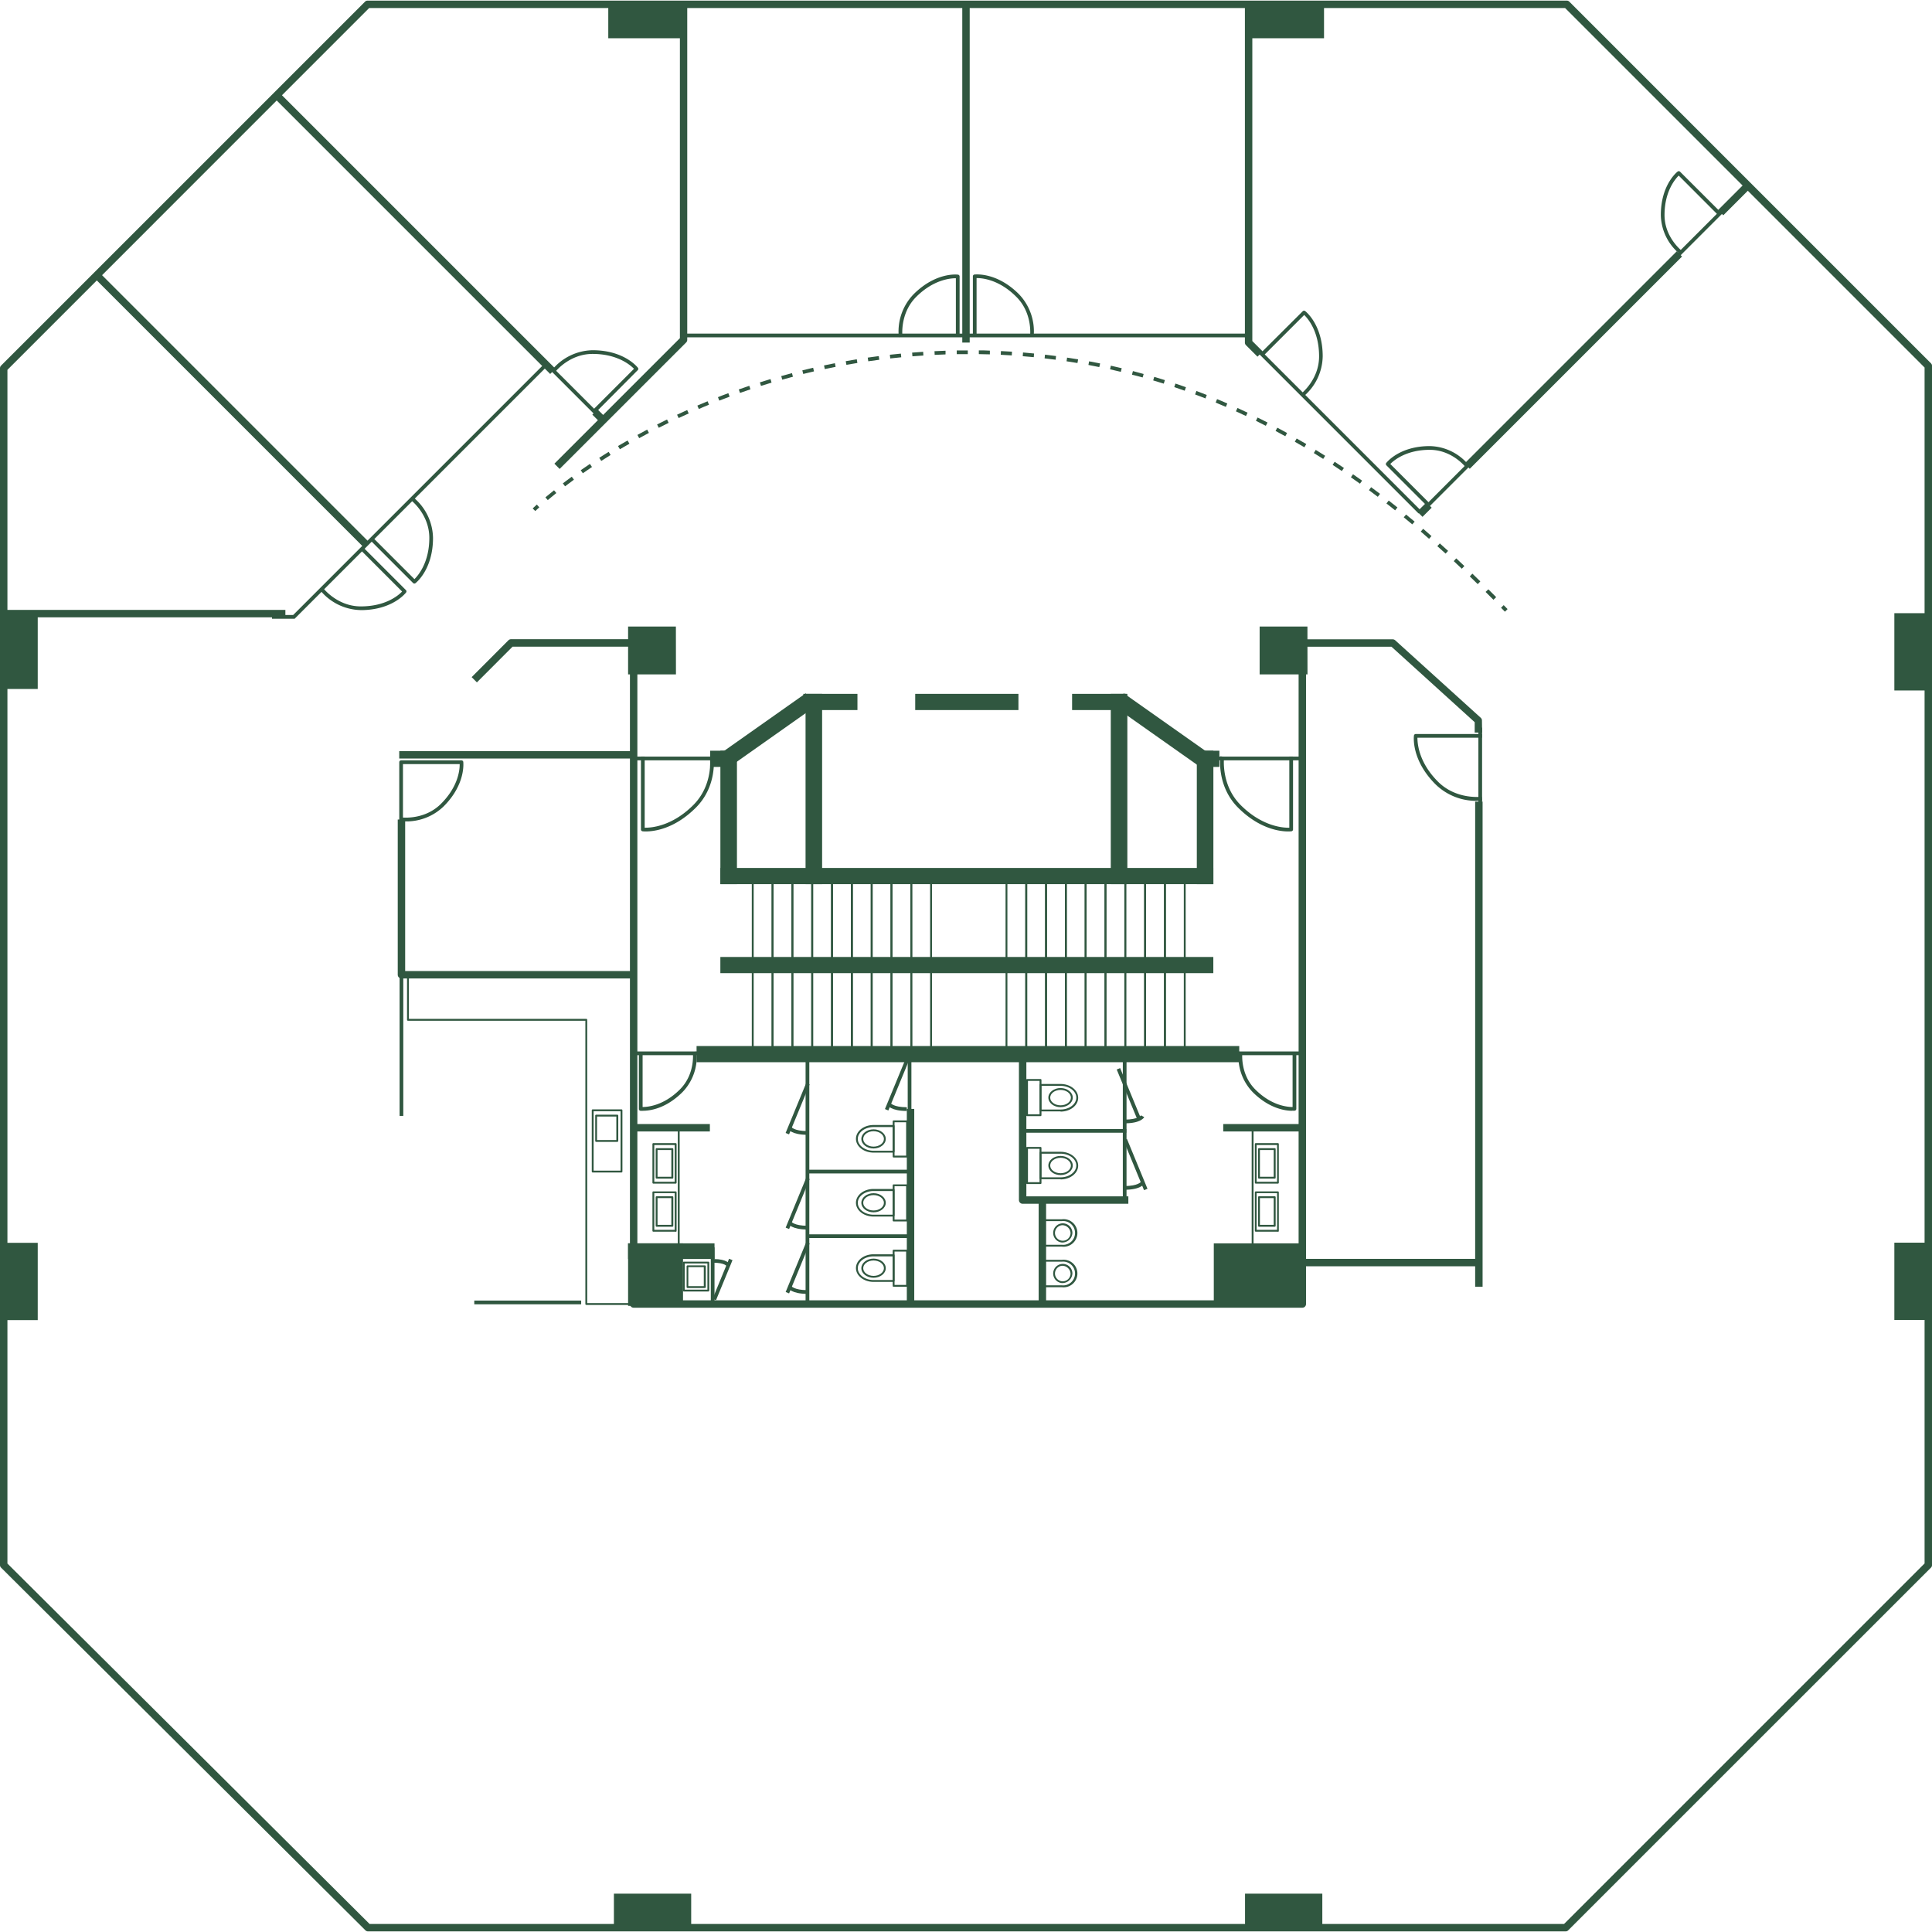 <svg viewBox="0 0 700 700" xmlns="http://www.w3.org/2000/svg" xmlns:xlink="http://www.w3.org/1999/xlink"><clipPath id="a"><path d="m0 .22h700v699.56h-700z"/></clipPath><path d="m0 0h700v700h-700z" fill="none"/><g clip-path="url(#a)"><path d="m133.91 697.09h432.78l130.62-130.62v-433.31l-130.25-130.25h-433.31l-131.06 131.09v432.5zm433.34 2.69h-433.9a1.34 1.34 0 0 1 -.95-.39l-132-131.39a1.31 1.31 0 0 1 -.4-1v-433.59a1.34 1.34 0 0 1 .39-.95l131.85-131.84a1.31 1.31 0 0 1 .95-.4h434.42a1.33 1.33 0 0 1 1 .4l131 131a1.34 1.34 0 0 1 .4.95v434.43a1.31 1.31 0 0 1 -.4 1l-131.41 131.38a1.31 1.31 0 0 1 -1 .4" fill="#305740"/></g><path d="m1.35 220.98h102.05v2.69h-102.05z" fill="#305740"/><path d="m82.54 79.47h2.69v138.05h-2.69z" fill="#305740" transform="matrix(.707 -.707 .707 .707 -80.43 102.81)"/><path d="m148.95 13.77h2.69v141.5h-2.69z" fill="#305740" transform="matrix(.707 -.707 .707 .707 -15.74 131.03)"/><g clip-path="url(#a)"><path d="m202.77 169.91-1.9-1.91 45.47-45.47v-121.69h2.66v122.24a1.34 1.34 0 0 1 -.39 1z" fill="#305740"/></g><path d="m215.73 148.66h2.69v4.17h-2.69z" fill="#305740" transform="matrix(.707 -.707 .707 .707 -43.01 197.65)"/><path d="m348.65 1.57h2.69v122.55h-2.69z" fill="#305740"/><g clip-path="url(#a)"><path d="m455.61 129.23-4.17-4.16a1.38 1.38 0 0 1 -.39-1v-122.5h2.69v122l3.77 3.77z" fill="#305740"/></g><path d="m621.44 70.69h14.04v2.69h-14.04z" fill="#305740" transform="matrix(.707 -.707 .707 .707 133.14 465.49)"/><path d="m515.7 129.06h108.79v2.69h-108.79z" fill="#305740" transform="matrix(.707 -.707 .707 .707 74.77 441.31)"/><path d="m513.83 183.27h4.7v2.69h-4.7z" fill="#305740" transform="matrix(.707 -.707 .707 .707 20.65 419.07)"/><path d="m1.34 222.33h11.62v26.63h-11.62z" fill="#305740"/><path d="m2 223h10.29v25.28h-10.29zm-1.33 26.63h13v-28h-13z" fill="#305740"/><path d="m1.34 451h11.62v26.63h-11.62z" fill="#305740"/><path d="m2 451.67h10.29v25.33h-10.29zm-1.33 26.63h13v-28h-13z" fill="#305740"/><path d="m223.11 686.82h26.63v11.62h-26.63z" fill="#305740"/><path d="m223.78 687.49h25.28v10.27h-25.28zm-1.35 11.62h28v-13h-28z" fill="#305740"/><path d="m451.78 686.82h26.63v11.62h-26.63z" fill="#305740"/><path d="m452.45 687.49h25.28v10.27h-25.28zm-1.35 11.62h28v-13h-28z" fill="#305740"/><path d="m687.04 450.94h11.62v26.63h-11.62z" fill="#305740"/><path d="m687.71 451.61h10.29v25.28h-10.29zm-1.35 26.63h13v-28h-13z" fill="#305740"/><path d="m687.04 222.86h11.62v26.63h-11.62z" fill="#305740"/><path d="m687.71 223.54h10.29v25.28h-10.29zm-1.35 26.63h13v-28h-13z" fill="#305740"/><path d="m452.39 1.57h26.63v11.62h-26.63z" fill="#305740"/><path d="m453.06 2.24h25.29v10.27h-25.29zm-1.34 11.62h28v-12.97h-28z" fill="#305740"/><path d="m221.06 1.57h26.63v11.62h-26.63z" fill="#305740"/><path d="m221.73 2.24h25.27v10.27h-25.27zm-1.34 11.62h28v-12.97h-28z" fill="#305740"/><path d="m228.24 227.65h15.98v15.98h-15.98z" fill="#305740"/><path d="m228.91 243h14.63v-14.67h-14.63zm16 1.34h-17.34v-17.34h17.32z" fill="#305740"/><path d="m457.06 227.65h15.98v15.98h-15.98z" fill="#305740"/><path d="m457.73 243h14.63v-14.67h-14.63zm16 1.34h-17.34v-17.34h17.32z" fill="#305740"/><g clip-path="url(#a)" fill="#305740"><path d="m471.85 473.81h-242.27a1.34 1.34 0 0 1 -1.34-1.35v-231.33h2.69v230h239.58v-230h2.69v231.33a1.34 1.34 0 0 1 -1.35 1.35"/><path d="m172.79 247.24-1.9-1.9 13.31-13.34a1.37 1.37 0 0 1 1-.4h43.09v2.7h-42.58z"/><path d="m537 265.42h-2.69v-3.76l-30.15-27.34h-31.16v-2.68h31.59a1.39 1.39 0 0 1 .91.34l31 28.08a1.33 1.33 0 0 1 .44 1z"/></g><path d="m534.48 290.43h2.69v175.79h-2.69z" fill="#305740"/><path d="m473.04 456.11h62.57v2.69h-62.57z" fill="#305740"/><g clip-path="url(#a)"><path d="m229.59 354.51h-84.14a1.34 1.34 0 0 1 -1.34-1.34v-56.24h2.69v54.89h82.79z" fill="#305740"/></g><path d="m144.65 272.14h84.94v2.69h-84.94z" fill="#305740"/><path d="m328.56 401.78h2.69v70.68h-2.69z" fill="#305740"/><path d="m376.33 434.81h2.69v37.08h-2.69z" fill="#305740"/><g clip-path="url(#a)"><path d="m408.82 436.15h-38.3a1.34 1.34 0 0 1 -1.34-1.34v-52.41h2.69v51.06h36.95z" fill="#305740"/></g><g fill="#305740"><path d="m443.2 407.26h28.66v2.69h-28.66z"/><path d="m228.54 407.26h28.66v2.69h-28.66z"/><path d="m228.24 451.16h18.55v21.3h-18.55z"/><path d="m228.91 471.79h17.21v-20h-17.21zm18.56 1.35h-19.9v-22.65h19.9z"/><path d="m440.45 451.16h31.4v21.3h-31.4z"/><path d="m441.12 471.79h30.06v-20h-30.06zm31.4 1.35h-32.74v-22.65h32.74z"/><path d="m228.24 451.16h29.97v4.33h-29.97z"/><path d="m228.91 454.82h28.63v-3h-28.63zm30 1.34h-31.34v-5.67h31.31z"/><path d="m253.06 379.67h195.3v4.52h-195.3z"/><path d="m253.73 383.52h194v-3.18h-194zm195.27 1.34h-196.62v-5.86h196.62z"/><path d="m261.7 347.4h177.24v4.52h-177.24z"/><path d="m262.37 351.24h175.9v-3.17h-175.9zm177.24 1.35h-178.61v-5.86h178.61z"/><path d="m261.7 315.12h177.24v4.52h-177.24z"/><path d="m262.37 319h175.9v-3.18h-175.9zm177.24 1.34h-178.61v-5.86h178.61z"/><path d="m332.3 252.08h36.05v4.52h-36.05z"/><path d="m333 255.92h34.71v-3.17h-34.71zm36 1.35h-37.4v-5.87h37.4z"/><path d="m291.73 252.08h18.27v4.52h-18.27z"/><path d="m292.4 255.92h16.93v-3.17h-16.93zm18.27 1.35h-19.61v-5.87h19.61z"/><path d="m257.97 272.68h5.12v4.52h-5.12z"/><path d="m258.65 276.53h3.78v-3.18h-3.78zm5.12 1.34h-6.47v-5.87h6.47z"/><path d="m259.61 262.36h36.81v4.52h-36.81z" transform="matrix(.817 -.576 .576 .817 -101.67 208.43)"/><path d="m262.61 273.54 1.83 2.59 29-20.42-1.82-2.6zm1.5 4.47-3.38-4.8 31.19-22 3.38 4.79z"/><path d="m261.7 272.68h4.64v46.96h-4.64z"/><path d="m262.37 319h3.3v-45.65h-3.3zm4.64 1.34h-6v-48.34h6z"/><path d="m292.56 252.08h4.64v67.56h-4.64z"/><path d="m293.23 319h3.3v-66.25h-3.3zm4.64 1.34h-6v-68.94h6z"/><path d="m434.3 272.68h4.64v46.96h-4.64z"/><path d="m435 319h3.29v-45.65h-3.29zm4.63 1.34h-6v-48.34h6z"/><path d="m403.15 252.08h4.64v67.56h-4.64z"/><path d="m403.82 319h3.29v-66.25h-3.29zm4.64 1.34h-6v-68.94h6z"/><path d="m389.11 252.08h18.27v4.52h-18.27z"/><path d="m389.79 255.92h16.92v-3.17h-16.92zm18.27 1.35h-19.62v-5.87h19.62z"/><path d="m436.01 272.68h5.12v4.52h-5.12z"/><path d="m436.69 276.53h3.78v-3.18h-3.78zm5.12 1.34h-6.47v-5.87h6.47z"/><path d="m418.84 246.22h4.52v36.81h-4.52z" transform="matrix(.576 -.817 .817 .576 -37.76 456.45)"/><path d="m405.69 255.71 29 20.42 1.82-2.59-29-20.43zm29.31 22.29-31.19-22 3.38-4.79 31.19 22z"/><g clip-path="url(#a)"><path d="m194 185.21-1-1s.51-.49 1.5-1.39l.9 1c-1 .86-1.45 1.34-1.45 1.35"/><path d="m346.65 128.31v-1.34h4v1.34zm12 .08c-1.33 0-2.66-.07-4-.09v-1.35c1.34 0 2.69 0 4 .09zm-20 .19-.06-1.34c1.33-.07 2.67-.12 4-.17v1.34l-4 .17m28 .19c-1.32-.09-2.66-.16-4-.23l.07-1.34c1.34.06 2.68.14 4 .22zm-36 .33-.11-1.34c1.33-.11 2.67-.21 4-.29l.08 1.34c-1.33.09-2.67.18-4 .29m44 .31c-1.33-.13-2.66-.25-4-.35l.1-1.35c1.35.11 2.69.23 4 .37zm-52 .46-.15-1.34c1.33-.15 2.66-.29 4-.41l.13 1.33q-2 .2-4 .42m59.94.46c-1.31-.17-2.64-.34-4-.49l.15-1.34c1.34.16 2.67.32 4 .5zm-67.88.57-.2-1.33c1.33-.19 2.66-.38 4-.55l.18 1.33c-1.34.17-2.66.36-4 .55m75.8.63c-1.31-.22-2.63-.43-3.95-.63l.2-1.33c1.33.2 2.66.41 4 .63zm-83.71.65-.24-1.32c1.32-.24 2.64-.46 4-.68l.22 1.33c-1.33.21-2.64.44-3.95.67m91.59.82c-1.31-.27-2.62-.52-3.93-.77l.24-1.32c1.33.24 2.64.5 4 .77zm-99.45.72-.28-1.32 3.94-.8.26 1.32c-1.32.26-2.63.52-3.92.8m107.26 1-3.9-.91.29-1.31c1.32.29 2.63.6 3.93.91zm-115.07.77-.33-1.3 3.92-.94.3 1.31c-1.31.31-2.61.61-3.89.93m122.97 1.27c-1.28-.36-2.56-.71-3.86-1l.34-1.31c1.3.34 2.6.69 3.89 1.05zm-130.57.8-.37-1.3 3.89-1.06.34 1.3c-1.3.35-2.59.7-3.86 1.06m138.22 1.44c-1.27-.4-2.54-.79-3.83-1.17l.39-1.29c1.29.38 2.57.78 3.85 1.18zm-145.93.82-.4-1.28c1.26-.41 2.55-.8 3.85-1.19l.38 1.29c-1.29.38-2.56.78-3.83 1.18m153.52 1.74c-1.25-.45-2.51-.89-3.78-1.31l.43-1.28c1.28.43 2.54.87 3.81 1.32zm-161.12.8-.44-1.26c1.25-.45 2.52-.89 3.8-1.31l.43 1.27c-1.28.43-2.54.86-3.79 1.3m168.63 2c-1.24-.49-2.49-1-3.74-1.44l.47-1.26c1.26.47 2.52.95 3.76 1.44zm-176.14.79-.48-1.25c1.23-.49 2.49-1 3.76-1.44l.47 1.26c-1.27.47-2.51.95-3.75 1.43m183.54 2.27q-1.83-.79-3.69-1.56l.51-1.25c1.25.52 2.49 1 3.71 1.58zm-190.95.77-.53-1.24 3.71-1.56.51 1.25c-1.25.51-2.48 1-3.69 1.55m198.24 2.54c-1.2-.57-2.41-1.13-3.63-1.69l.56-1.22c1.22.56 2.44 1.12 3.65 1.7zm-205.55.74-.57-1.22 3.66-1.68.55 1.23c-1.24.55-2.45 1.11-3.64 1.67m212.74 2.8-3.58-1.8.6-1.2c1.21.59 2.41 1.2 3.6 1.81zm-219.94.73-.61-1.2q1.77-.9 3.6-1.8l.59 1.21c-1.21.6-2.41 1.19-3.58 1.79m227 3.06c-1.16-.65-2.33-1.28-3.52-1.92l.63-1.18q1.79.94 3.54 1.92zm-234.09.7-.65-1.18c1.15-.64 2.34-1.28 3.54-1.92l.63 1.19c-1.2.64-2.37 1.27-3.52 1.91m241 3.29c-1.14-.68-2.29-1.35-3.46-2l.67-1.17c1.17.67 2.33 1.35 3.48 2zm-248 .7-.69-1.15q1.69-1 3.48-2l.67 1.17c-1.19.67-2.34 1.35-3.46 2m254.82 3.5c-1.13-.71-2.26-1.42-3.4-2.12l.7-1.15c1.15.71 2.29 1.42 3.42 2.14zm-261.57.73-.73-1.13c1.1-.71 2.24-1.43 3.41-2.16l.71 1.14c-1.17.72-2.29 1.44-3.39 2.15m268.33 3.66c-1.1-.74-2.21-1.49-3.34-2.22l.74-1.13c1.13.74 2.25 1.49 3.35 2.24zm-275 .81-.77-1.1q1.59-1.11 3.33-2.28l.75 1.11c-1.15.78-2.25 1.53-3.31 2.27m281.56 3.78c-1.09-.78-2.17-1.55-3.28-2.32l.77-1.1c1.11.77 2.2 1.55 3.29 2.32zm-288 .95-.81-1.07c1-.77 2.08-1.58 3.23-2.41l.79 1.08q-1.71 1.26-3.21 2.4m294.46 3.8c-1.05-.8-2.12-1.6-3.2-2.4l.79-1.08c1.09.8 2.17 1.6 3.23 2.41zm-300.72 1.2-.87-1c.91-.76 1.95-1.62 3.13-2.56l.83 1c-1.16.93-2.19 1.78-3.09 2.54m307 3.73c-1-.83-2.08-1.66-3.15-2.49l.83-1.06 3.16 2.5zm6.21 5.08-3.09-2.56.85-1c1.05.86 2.08 1.72 3.1 2.57zm6.08 5.23c-1-.87-2-1.75-3-2.63l.88-1 3 2.64zm6 5.36c-1-.89-2-1.79-3-2.69l.9-1c1 .9 2 1.8 3 2.7zm5.87 5.48c-1-.91-1.93-1.83-2.92-2.75l.91-1c1 .93 2 1.85 2.94 2.77zm5.77 5.58c-.94-.92-1.9-1.86-2.88-2.8l.94-1 2.88 2.81zm5.69 5.67c-.93-.93-1.87-1.88-2.84-2.84l1-.95c1 1 1.91 1.91 2.84 2.84z"/></g><path d="m544.45 219.47h1.35v2.01h-1.35z" transform="matrix(.714 -.7 .7 .714 1.49 444.61)"/><path d="m106.76 224.18h-8.21v-1.35h7.66l91.89-91.89 18.83 18.82-.95.96-17.88-17.88z"/><g clip-path="url(#a)"><path d="m150.14 211.43a.66.66 0 0 1 -.47-.19l-15.46-15.46.95-.95 15 15c1.35-1.32 5.39-6 5.39-14.94 0-8.57-6.59-13.62-6.66-13.67l.81-1.07a19.46 19.46 0 0 1 7.19 14.74c0 11.38-6.09 16.2-6.35 16.4a.62.62 0 0 1 -.41.14"/><path d="m234 301.25a9.67 9.67 0 0 1 -1.18-.06.66.66 0 0 1 -.59-.66v-26.43h1.35v25.79c2.15.06 9.79-.37 17.62-8.21 7.36-7.35 6.05-17.38 6-17.48l1.33-.19c.06.43 1.44 10.78-6.41 18.62s-15.31 8.62-18.15 8.62"/><path d="m215.66 149.62-.95-1 15-15c-1.32-1.35-6-5.39-15-5.39-8.54 0-13.61 6.59-13.66 6.66l-1.07-.81a19.45 19.45 0 0 1 14.73-7.19c11.38 0 16.21 6.09 16.41 6.35a.66.66 0 0 1 -.06.88z"/><path d="m325.66 122.13a19.41 19.41 0 0 1 5.34-15.51c8.05-8.05 15.77-7.15 16.09-7.11a.67.67 0 0 1 .59.67v21.82h-1.35v-21.19c-1.87 0-8.06.44-14.38 6.76-6 6-5 14.29-4.95 14.37z"/><path d="m374.54 122.08-1.33-.19c0-.08 1.08-8.33-5-14.37-6.34-6.34-12.48-6.79-14.38-6.76v21.24h-1.34v-21.88a.66.66 0 0 1 .58-.66c.33 0 8.05-.94 16.1 7.11a19.49 19.49 0 0 1 5.33 15.51"/><path d="m472.08 143.85-.81-1.07c.07-.05 6.66-5.12 6.66-13.66 0-9-4-13.64-5.39-15l-15 15-1-.95 15.46-15.4a.67.67 0 0 1 .89-.06c.26.2 6.35 5 6.35 16.41a19.41 19.41 0 0 1 -7.2 14.73"/><path d="m517.14 183.43-14.81-14.82a.67.67 0 0 1 -.06-.88c.2-.25 4.83-6.1 15.75-6.1a18.72 18.72 0 0 1 14.15 6.91l-1.08.81c-.05-.07-4.9-6.37-13.07-6.37-8.51 0-13 3.82-14.29 5.13l14.37 14.37z"/><path d="m608.65 92.05a18.69 18.69 0 0 1 -6.9-14.14c0-10.92 5.84-15.56 6.09-15.75a.67.67 0 0 1 .89.06l14.81 14.78-.95 1-14.36-14.38c-1.31 1.29-5.14 5.78-5.14 14.29 0 8.19 6.31 13 6.37 13.07z"/><path d="m130.74 221.05a19.48 19.48 0 0 1 -14.74-7.19l1.07-.81c.05.07 5.12 6.66 13.67 6.66 9 0 13.63-4 14.95-5.39l-15-15 .95-.95 15.46 15.46a.66.66 0 0 1 0 .88c-.2.26-5 6.35-16.4 6.35"/><path d="m146 296.22c2 .12 8.68.11 13.79-5 6.35-6.34 6.79-12.49 6.76-14.38h-20.55zm0 2.16h-1.34v-22.22a.67.67 0 0 1 .67-.67h21.86a.68.68 0 0 1 .67.58c0 .33.93 8.05-7.12 16.1a19.37 19.37 0 0 1 -14.74 5.4z"/></g><path d="m229.59 274.13h30.03v1.35h-30.03z"/></g><g clip-path="url(#a)"><path d="m535 290.16a21.06 21.06 0 0 1 -14.9-6c-8.83-8.83-7.85-17.28-7.8-17.64a.66.66 0 0 1 .66-.58h24v1.34h-23.4c0 2 .41 8.89 7.45 15.93 6.66 6.66 15.76 5.47 15.85 5.46l.19 1.33a14.9 14.9 0 0 1 -2.09.12" fill="#305740"/></g><path d="m535.65 263.63h1.34v27.31h-1.34z" fill="#305740"/><g clip-path="url(#a)"><path d="m233 402.46a6.89 6.89 0 0 1 -.93 0 .67.67 0 0 1 -.59-.67v-20.7h1.35v20c1.78 0 7.6-.45 13.52-6.37 5.69-5.69 4.68-13.47 4.67-13.55l1.33-.18a18.42 18.42 0 0 1 -5.05 14.68c-6.12 6.12-12 6.78-14.3 6.78" fill="#305740"/></g><path d="m229.59 380.96h23.47v1.35h-23.47z" fill="#305740"/><g clip-path="url(#a)"><path d="m468.15 402.46c-2.24 0-8.17-.66-14.29-6.78a18.48 18.48 0 0 1 -5.06-14.68l1.34.18c0 .08-1 7.86 4.67 13.55 5.92 5.92 11.66 6.34 13.52 6.37v-20h1.35v20.65a.67.67 0 0 1 -.59.67 7 7 0 0 1 -.94 0" fill="#305740"/></g><path d="m448.12 380.96h23.47v1.35h-23.47z" fill="#305740"/><g clip-path="url(#a)"><path d="m466.74 301.25c-2.85 0-10.37-.82-18.16-8.62s-6.47-18.19-6.4-18.62l1.33.19c0 .1-1.33 10.13 6 17.48 7.87 7.87 15.53 8.27 17.63 8.22v-25.8h1.35v26.43a.67.67 0 0 1 -.59.66 9.67 9.67 0 0 1 -1.18.06" fill="#305740"/></g><path d="m441.12 274.13h30.03v1.35h-30.03z" fill="#305740"/><path d="m144.78 353.17h1.34v51.14h-1.34z" fill="#305740"/><path d="m171.84 471.22h38.73v1.35h-38.73z" fill="#305740"/><path d="m247.69 120.87h204.7v1.35h-204.7z" fill="#305740"/><path d="m492.71 128.76h156.71v1.34h-156.71z" fill="#305740" transform="matrix(.707 -.707 .707 .707 75.74 441.71)"/><path d="m483.82 113.05h1.34v84.92h-1.34z" fill="#305740" transform="matrix(.707 -.707 .707 .707 31.95 388.14)"/><path d="m291.88 382.4h1.35v89.49h-1.35z" fill="#305740"/><path d="m406.82 382.4h1.34v52.41h-1.34z" fill="#305740"/><path d="m292.71 423.81h36.84v1.35h-36.84z" fill="#305740"/><path d="m371.25 409.06h36.84v1.35h-36.84z" fill="#305740"/><path d="m292.71 447.22h36.84v1.34h-36.84z" fill="#305740"/><path d="m279.05 401.21h19.56v1.34h-19.56z" fill="#305740" transform="matrix(.381 -.925 .925 .381 -192.79 515.75)"/><g clip-path="url(#a)"><path d="m292.56 411.16c-5.76 0-7-2-7.1-2.25l1.2-.62-.6.31.59-.33s1 1.54 5.91 1.54z" fill="#305740"/></g><path d="m410.54 387.89h1.35v19.56h-1.35z" fill="#305740" transform="matrix(.92 -.38 .38 .92 -120.49 186.65)"/><g clip-path="url(#a)"><path d="m407.49 407v-1.35c4.89 0 5.9-1.53 5.91-1.54l1.18.64c-.12.23-1.33 2.25-7.09 2.25" fill="#305740"/></g><path d="m410.54 412h1.35v19.56h-1.35z" fill="#305740" transform="matrix(.925 -.381 .381 .925 -129.67 188.45)"/><g clip-path="url(#a)"><path d="m407.49 431.07v-1.35c4.89 0 5.9-1.53 5.91-1.54l1.18.64c-.12.23-1.33 2.25-7.09 2.25" fill="#305740"/></g><path d="m279.05 435.52h19.56v1.34h-19.56z" fill="#305740" transform="matrix(.381 -.925 .925 .381 -224.51 536.98)"/><g clip-path="url(#a)"><path d="m292.56 445.47c-5.76 0-7-2-7.1-2.25l1.2-.62-.6.31.59-.33s1 1.54 5.91 1.54z" fill="#305740"/></g><path d="m279.05 458.83h19.56v1.34h-19.56z" fill="#305740" transform="matrix(.381 -.925 .925 .381 -246.07 551.42)"/><g clip-path="url(#a)"><path d="m292.56 468.79c-5.76 0-7-2-7.1-2.25l1.19-.64s1 1.54 5.91 1.54z" fill="#305740"/></g><path d="m315.05 392.56h19.56v1.34h-19.56z" fill="#305740" transform="matrix(.381 -.925 .925 .381 -162.52 543.69)"/><g clip-path="url(#a)"><path d="m328.56 402.52c-5.75 0-7-2-7.09-2.25l1.18-.64s1 1.54 5.91 1.54z" fill="#305740"/></g><path d="m328.88 381.09h1.34v26.85h-1.34z" fill="#305740"/><path d="m253.76 463.08h15.69v1.34h-15.69z" fill="#305740" transform="matrix(.381 -.925 .925 .381 -266.85 528.88)"/><g clip-path="url(#a)"><path d="m263.25 458.7s-.81-1.18-4.63-1.18v-1.34c4.69 0 5.71 1.68 5.81 1.87z" fill="#305740"/></g><path d="m257.54 451.96h1.34v21.54h-1.34z" fill="#305740"/><g clip-path="url(#a)" fill="#305740"><path d="m228.24 472.8h-15.81a.34.34 0 0 1 -.34-.34v-102.62h-64.28a.33.33 0 0 1 -.33-.33v-16h.67v15.64h64.28a.34.34 0 0 1 .33.34v102.64h15.48z"/><path d="m215.08 424.15h9.76v-21.53h-9.76zm10.1.67h-10.43a.34.34 0 0 1 -.34-.33v-22.21a.34.34 0 0 1 .34-.34h10.43a.33.33 0 0 1 .33.34v22.21a.33.33 0 0 1 -.33.33"/><path d="m216.31 413.05h7v-8.51h-7zm7.34.67h-7.65a.34.34 0 0 1 -.34-.34v-9.18a.34.34 0 0 1 .34-.33h7.67a.34.34 0 0 1 .34.33v9.18a.34.34 0 0 1 -.34.34"/><path d="m324.11 418.71h4.2v-12.09h-4.2zm4.54.67h-4.88a.33.33 0 0 1 -.33-.33v-12.77a.33.33 0 0 1 .33-.33h4.88a.33.33 0 0 1 .33.33v12.77a.33.33 0 0 1 -.33.33"/><path d="m316.51 408.36c-3.15 0-5.71 1.93-5.71 4.29s2.56 4.29 5.71 4.29h6.93v-8.58zm7.27 9.25h-7.27c-3.52 0-6.38-2.23-6.38-5s2.86-5 6.38-5h7.27a.34.34 0 0 1 .33.34v9.24a.34.34 0 0 1 -.33.34"/><path d="m316.51 409.86c-2.07 0-3.75 1.25-3.75 2.79s1.68 2.79 3.75 2.79 3.75-1.25 3.75-2.79-1.68-2.79-3.75-2.79m0 6.26c-2.44 0-4.43-1.56-4.43-3.47s2-3.47 4.43-3.47 4.42 1.56 4.42 3.47-2 3.47-4.42 3.47"/><path d="m324.11 441.88h4.2v-12.09h-4.2zm4.54.67h-4.88a.33.33 0 0 1 -.33-.33v-12.77a.33.33 0 0 1 .33-.33h4.88a.33.33 0 0 1 .33.33v12.77a.33.33 0 0 1 -.33.33"/><path d="m316.51 431.53c-3.15 0-5.71 1.92-5.71 4.29s2.56 4.29 5.71 4.29h6.93v-8.58zm7.27 9.25h-7.27c-3.52 0-6.38-2.22-6.38-5s2.86-5 6.38-5h7.27a.34.34 0 0 1 .33.34v9.24a.34.34 0 0 1 -.33.34"/><path d="m316.51 433c-2.07 0-3.75 1.25-3.75 2.79s1.68 2.79 3.75 2.79 3.75-1.25 3.75-2.79-1.68-2.79-3.75-2.79m0 6.25c-2.44 0-4.43-1.55-4.43-3.46s2-3.47 4.43-3.47 4.42 1.56 4.42 3.47-2 3.46-4.42 3.46"/><path d="m324.11 465.55h4.2v-12.09h-4.2zm4.54.67h-4.88a.33.33 0 0 1 -.33-.33v-12.77a.33.33 0 0 1 .33-.33h4.88a.33.33 0 0 1 .33.33v12.77a.33.33 0 0 1 -.33.33"/><path d="m316.51 455.2c-3.15 0-5.71 1.93-5.71 4.29s2.56 4.29 5.71 4.29h6.93v-8.58zm7.27 9.25h-7.27c-3.52 0-6.38-2.22-6.38-5s2.86-5 6.38-5h7.27a.34.34 0 0 1 .33.34v9.24a.34.34 0 0 1 -.33.34"/><path d="m316.51 456.7c-2.07 0-3.75 1.25-3.75 2.79s1.68 2.79 3.75 2.79 3.75-1.25 3.75-2.79-1.68-2.79-3.75-2.79m0 6.26c-2.44 0-4.43-1.56-4.43-3.47s2-3.47 4.43-3.47 4.42 1.56 4.42 3.47-2 3.47-4.42 3.47"/><path d="m372.45 428.32h4.2v-12.1h-4.2zm4.55.68h-4.87a.34.34 0 0 1 -.34-.34v-12.77a.34.34 0 0 1 .34-.34h4.87a.34.34 0 0 1 .34.34v12.76a.34.34 0 0 1 -.34.34"/><path d="m377.33 426.57h6.93c3.14 0 5.7-1.92 5.7-4.29s-2.56-4.28-5.7-4.28h-6.93zm6.93.67h-7.26a.34.34 0 0 1 -.34-.33v-9.25a.34.34 0 0 1 .34-.34h7.27c3.51 0 6.37 2.23 6.37 5s-2.86 5-6.37 5"/><path d="m384.26 419.49c-2.07 0-3.75 1.25-3.75 2.79s1.68 2.8 3.75 2.8 3.75-1.26 3.75-2.8-1.68-2.79-3.75-2.79m0 6.26c-2.44 0-4.42-1.55-4.42-3.47s2-3.46 4.42-3.46 4.42 1.55 4.42 3.46-2 3.47-4.42 3.47"/><path d="m372.45 403.72h4.2v-12.09h-4.2zm4.54.67h-4.87a.34.34 0 0 1 -.34-.33v-12.77a.34.34 0 0 1 .34-.34h4.88a.34.34 0 0 1 .34.34v12.77a.34.34 0 0 1 -.34.33"/><path d="m377.33 402h6.93c3.14 0 5.7-1.93 5.7-4.29s-2.56-4.29-5.7-4.29h-6.93zm6.93.67h-7.26a.34.34 0 0 1 -.34-.34v-9.24a.34.34 0 0 1 .34-.34h7.27c3.51 0 6.37 2.22 6.37 5s-2.86 5-6.37 5"/><path d="m384.26 394.9c-2.07 0-3.75 1.25-3.75 2.79s1.68 2.79 3.75 2.79 3.75-1.25 3.75-2.79-1.68-2.79-3.75-2.79m0 6.25c-2.44 0-4.42-1.55-4.42-3.46s2-3.47 4.42-3.47 4.42 1.56 4.42 3.47-2 3.46-4.42 3.46"/><path d="m378.86 451h5.87a4.31 4.31 0 1 0 0-8.57h-5.87zm5.87.68h-6.2a.34.34 0 0 1 -.34-.34v-9.25a.34.34 0 0 1 .34-.33h6.2a5 5 0 1 1 0 9.92"/><path d="m384.73 443.92a2.82 2.82 0 1 0 3.15 2.8 3 3 0 0 0 -3.15-2.8m0 6.26a3.48 3.48 0 1 1 3.82-3.46 3.65 3.65 0 0 1 -3.82 3.46"/><path d="m378.86 465.7h5.87a4.31 4.31 0 1 0 0-8.57h-5.87zm5.87.68h-6.2a.34.34 0 0 1 -.34-.34v-9.25a.34.34 0 0 1 .34-.33h6.2a5 5 0 1 1 0 9.92"/><path d="m384.73 458.62a2.82 2.82 0 1 0 3.15 2.8 3 3 0 0 0 -3.15-2.8m0 6.26a3.48 3.48 0 1 1 3.82-3.46 3.65 3.65 0 0 1 -3.82 3.46"/></g><path d="m453.51 409.52h.67v42.28h-.67z" fill="#305740"/><g clip-path="url(#a)" fill="#305740"><path d="m455.3 428.17h7.41v-13.3h-7.41zm7.74.68h-8.04a.34.34 0 0 1 -.34-.34v-14a.34.34 0 0 1 .34-.34h8a.34.34 0 0 1 .34.34v14a.34.34 0 0 1 -.34.34"/><path d="m456.49 426.37h5v-9.7h-5zm5.37.67h-5.71a.34.34 0 0 1 -.33-.34v-10.36a.34.34 0 0 1 .33-.34h5.71a.33.33 0 0 1 .33.34v10.36a.33.33 0 0 1 -.33.34"/><path d="m455.3 445.6h7.41v-13.3h-7.41zm7.74.67h-8.04a.34.34 0 0 1 -.34-.33v-13.94a.34.34 0 0 1 .34-.34h8a.34.34 0 0 1 .34.34v14a.34.34 0 0 1 -.34.33"/><path d="m456.49 443.79h5v-9.69h-5zm5.37.68h-5.71a.34.34 0 0 1 -.33-.34v-10.36a.34.34 0 0 1 .33-.34h5.71a.33.33 0 0 1 .33.34v10.36a.34.34 0 0 1 -.33.34"/></g><path d="m245.58 409.52h.67v42.28h-.67z" fill="#305740"/><g clip-path="url(#a)" fill="#305740"><path d="m237.06 428.17h7.4v-13.3h-7.4zm7.74.68h-8.08a.34.34 0 0 1 -.33-.34v-14a.34.34 0 0 1 .33-.34h8.08a.34.34 0 0 1 .34.34v14a.34.34 0 0 1 -.34.34"/><path d="m238.24 426.37h5v-9.7h-5zm5.37.67h-5.7a.34.34 0 0 1 -.34-.34v-10.36a.34.34 0 0 1 .34-.34h5.7a.34.34 0 0 1 .34.34v10.36a.34.34 0 0 1 -.34.34"/><path d="m237.06 445.6h7.4v-13.3h-7.4zm7.74.67h-8.08a.33.33 0 0 1 -.33-.33v-13.94a.34.34 0 0 1 .33-.34h8.08a.34.34 0 0 1 .34.34v14a.34.34 0 0 1 -.34.33"/><path d="m238.24 443.79h5v-9.69h-5zm5.37.68h-5.7a.34.34 0 0 1 -.34-.34v-10.36a.34.34 0 0 1 .34-.34h5.7a.34.34 0 0 1 .34.34v10.36a.34.34 0 0 1 -.34.34"/><path d="m248.09 467.26h8.22v-9.47h-8.22zm8.55.67h-8.88a.34.34 0 0 1 -.34-.33v-10.14a.34.34 0 0 1 .34-.34h8.88a.34.34 0 0 1 .34.34v10.14a.34.34 0 0 1 -.34.33"/><path d="m249.39 466h5.61v-6.9h-5.61zm6 .67h-6.28a.34.34 0 0 1 -.34-.34v-7.51a.34.34 0 0 1 .34-.34h6.28a.34.34 0 0 1 .34.34v7.51a.34.34 0 0 1 -.34.34"/><path d="m273.07 348.05h6.51v-28.17h-6.51zm6.84.67h-7.18a.34.34 0 0 1 -.34-.33v-28.85a.34.34 0 0 1 .34-.33h7.18a.34.34 0 0 1 .34.33v28.85a.34.34 0 0 1 -.34.33"/><path d="m280.25 348.05h6.51v-28.17h-6.51zm6.84.67h-7.18a.33.33 0 0 1 -.33-.33v-28.85a.33.33 0 0 1 .33-.33h7.18a.34.34 0 0 1 .34.33v28.85a.34.34 0 0 1 -.34.33"/><path d="m287.43 348.05h6.51v-28.17h-6.51zm6.84.67h-7.18a.34.34 0 0 1 -.34-.33v-28.85a.34.34 0 0 1 .34-.33h7.18a.34.34 0 0 1 .34.33v28.85a.34.34 0 0 1 -.34.33"/><path d="m294.61 348.05h6.51v-28.17h-6.51zm6.84.67h-7.18a.33.33 0 0 1 -.33-.33v-28.85a.33.33 0 0 1 .33-.33h7.18a.34.34 0 0 1 .34.33v28.85a.34.34 0 0 1 -.34.33"/><path d="m301.79 348.05h6.51v-28.17h-6.51zm6.84.67h-7.18a.34.34 0 0 1 -.34-.33v-28.85a.34.34 0 0 1 .34-.33h7.18a.34.34 0 0 1 .34.33v28.85a.34.34 0 0 1 -.34.33"/><path d="m309 348.05h6.51v-28.17h-6.51zm6.84.67h-7.18a.34.34 0 0 1 -.34-.33v-28.85a.34.34 0 0 1 .34-.33h7.18a.34.34 0 0 1 .34.33v28.85a.34.34 0 0 1 -.34.33"/><path d="m316.15 348.05h6.51v-28.17h-6.51zm6.84.67h-7.18a.33.33 0 0 1 -.33-.33v-28.85a.33.33 0 0 1 .33-.33h7.19a.34.34 0 0 1 .34.33v28.85a.34.34 0 0 1 -.34.33"/><path d="m323.33 348.05h6.51v-28.17h-6.51zm6.84.67h-7.17a.33.33 0 0 1 -.33-.33v-28.85a.33.33 0 0 1 .33-.33h7.18a.34.34 0 0 1 .34.33v28.85a.34.34 0 0 1 -.34.33"/><path d="m330.51 348.05h6.49v-28.17h-6.51zm6.84.67h-7.18a.33.33 0 0 1 -.33-.33v-28.85a.33.33 0 0 1 .33-.33h7.18a.34.34 0 0 1 .34.33v28.85a.34.34 0 0 1 -.34.33"/><path d="m365 348.05h6.51v-28.17h-6.51zm6.84.67h-7.18a.33.33 0 0 1 -.33-.33v-28.85a.33.33 0 0 1 .33-.33h7.18a.34.34 0 0 1 .34.33v28.85a.34.34 0 0 1 -.34.33"/><path d="m372.15 348.05h6.51v-28.17h-6.51zm6.84.67h-7.18a.34.34 0 0 1 -.34-.33v-28.85a.34.34 0 0 1 .34-.33h7.19a.34.34 0 0 1 .34.33v28.85a.34.34 0 0 1 -.34.33"/><path d="m379.33 348.05h6.51v-28.17h-6.51zm6.84.67h-7.17a.33.33 0 0 1 -.33-.33v-28.85a.33.33 0 0 1 .33-.33h7.18a.34.34 0 0 1 .34.33v28.85a.34.34 0 0 1 -.34.33"/><path d="m386.51 348.05h6.49v-28.17h-6.51zm6.84.67h-7.18a.33.33 0 0 1 -.33-.33v-28.85a.33.33 0 0 1 .33-.33h7.18a.34.34 0 0 1 .34.33v28.85a.34.34 0 0 1 -.34.33"/><path d="m393.69 348.05h6.51v-28.17h-6.51zm6.84.67h-7.18a.33.33 0 0 1 -.33-.33v-28.85a.33.33 0 0 1 .33-.33h7.18a.34.34 0 0 1 .34.33v28.85a.34.34 0 0 1 -.34.33"/><path d="m400.87 348.05h6.51v-28.17h-6.51zm6.84.67h-7.18a.33.33 0 0 1 -.33-.33v-28.85a.33.33 0 0 1 .33-.33h7.18a.34.34 0 0 1 .34.33v28.85a.34.34 0 0 1 -.34.33"/><path d="m408.05 348.05h6.51v-28.17h-6.51zm6.84.67h-7.18a.33.33 0 0 1 -.33-.33v-28.85a.33.33 0 0 1 .33-.33h7.18a.34.34 0 0 1 .34.33v28.85a.34.34 0 0 1 -.34.33"/><path d="m415.23 348.05h6.51v-28.17h-6.51zm6.84.67h-7.18a.33.33 0 0 1 -.33-.33v-28.85a.33.33 0 0 1 .33-.33h7.18a.34.34 0 0 1 .34.33v28.85a.34.34 0 0 1 -.34.33"/><path d="m422.41 348.05h6.51v-28.17h-6.51zm6.84.67h-7.18a.33.33 0 0 1 -.33-.33v-28.85a.33.33 0 0 1 .33-.33h7.18a.34.34 0 0 1 .34.33v28.85a.34.34 0 0 1 -.34.33"/><path d="m273.07 380.42h6.51v-28.17h-6.51zm6.84.68h-7.18a.34.34 0 0 1 -.34-.34v-28.84a.34.34 0 0 1 .34-.34h7.18a.34.34 0 0 1 .34.34v28.84a.34.34 0 0 1 -.34.34"/><path d="m280.25 380.42h6.51v-28.17h-6.51zm6.84.68h-7.18a.34.34 0 0 1 -.33-.34v-28.84a.34.34 0 0 1 .33-.34h7.18a.34.34 0 0 1 .34.34v28.84a.34.34 0 0 1 -.34.34"/><path d="m287.43 380.42h6.51v-28.17h-6.51zm6.84.68h-7.18a.34.34 0 0 1 -.34-.34v-28.84a.34.34 0 0 1 .34-.34h7.18a.34.34 0 0 1 .34.34v28.84a.34.34 0 0 1 -.34.34"/><path d="m294.61 380.42h6.51v-28.17h-6.51zm6.84.68h-7.18a.34.34 0 0 1 -.33-.34v-28.84a.34.34 0 0 1 .33-.34h7.18a.34.34 0 0 1 .34.34v28.84a.34.34 0 0 1 -.34.34"/><path d="m301.79 380.42h6.51v-28.17h-6.51zm6.84.68h-7.18a.34.34 0 0 1 -.34-.34v-28.84a.34.34 0 0 1 .34-.34h7.18a.34.34 0 0 1 .34.34v28.84a.34.34 0 0 1 -.34.34"/><path d="m309 380.42h6.51v-28.17h-6.51zm6.84.68h-7.18a.34.34 0 0 1 -.34-.34v-28.84a.34.34 0 0 1 .34-.34h7.18a.34.34 0 0 1 .34.34v28.84a.34.34 0 0 1 -.34.34"/><path d="m316.15 380.42h6.51v-28.17h-6.51zm6.84.68h-7.18a.34.34 0 0 1 -.33-.34v-28.84a.34.34 0 0 1 .33-.34h7.19a.34.34 0 0 1 .34.34v28.84a.34.34 0 0 1 -.34.34"/><path d="m323.33 380.42h6.51v-28.17h-6.51zm6.84.68h-7.17a.34.34 0 0 1 -.33-.34v-28.84a.34.34 0 0 1 .33-.34h7.18a.34.34 0 0 1 .34.34v28.84a.34.34 0 0 1 -.34.34"/><path d="m330.51 380.42h6.49v-28.17h-6.51zm6.84.68h-7.18a.34.34 0 0 1 -.33-.34v-28.84a.34.34 0 0 1 .33-.34h7.18a.34.34 0 0 1 .34.34v28.84a.34.34 0 0 1 -.34.34"/><path d="m365 380.42h6.51v-28.17h-6.51zm6.84.68h-7.18a.34.34 0 0 1 -.33-.34v-28.84a.34.34 0 0 1 .33-.34h7.18a.34.34 0 0 1 .34.34v28.84a.34.34 0 0 1 -.34.34"/><path d="m372.15 380.42h6.51v-28.17h-6.51zm6.84.68h-7.18a.34.34 0 0 1 -.34-.34v-28.84a.34.34 0 0 1 .34-.34h7.19a.34.34 0 0 1 .34.34v28.84a.34.34 0 0 1 -.34.34"/><path d="m379.33 380.42h6.51v-28.17h-6.51zm6.84.68h-7.17a.34.34 0 0 1 -.33-.34v-28.84a.34.34 0 0 1 .33-.34h7.18a.34.34 0 0 1 .34.34v28.84a.34.34 0 0 1 -.34.34"/><path d="m386.51 380.42h6.49v-28.17h-6.51zm6.84.68h-7.18a.34.34 0 0 1 -.33-.34v-28.84a.34.34 0 0 1 .33-.34h7.18a.34.34 0 0 1 .34.34v28.84a.34.34 0 0 1 -.34.34"/><path d="m393.69 380.42h6.51v-28.17h-6.51zm6.84.68h-7.18a.34.34 0 0 1 -.33-.34v-28.84a.34.34 0 0 1 .33-.34h7.18a.34.34 0 0 1 .34.34v28.84a.34.34 0 0 1 -.34.34"/><path d="m400.87 380.42h6.51v-28.17h-6.51zm6.84.68h-7.18a.34.34 0 0 1 -.33-.34v-28.84a.34.34 0 0 1 .33-.34h7.18a.34.34 0 0 1 .34.34v28.84a.34.34 0 0 1 -.34.34"/><path d="m408.05 380.42h6.51v-28.17h-6.51zm6.84.68h-7.18a.34.34 0 0 1 -.33-.34v-28.84a.34.34 0 0 1 .33-.34h7.18a.34.34 0 0 1 .34.34v28.84a.34.34 0 0 1 -.34.34"/><path d="m415.23 380.42h6.51v-28.17h-6.51zm6.84.68h-7.18a.34.34 0 0 1 -.33-.34v-28.84a.34.34 0 0 1 .33-.34h7.18a.34.34 0 0 1 .34.34v28.84a.34.34 0 0 1 -.34.34"/><path d="m422.41 380.42h6.51v-28.17h-6.51zm6.84.68h-7.18a.34.34 0 0 1 -.33-.34v-28.84a.34.34 0 0 1 .33-.34h7.18a.34.34 0 0 1 .34.34v28.84a.34.34 0 0 1 -.34.34"/></g></svg>